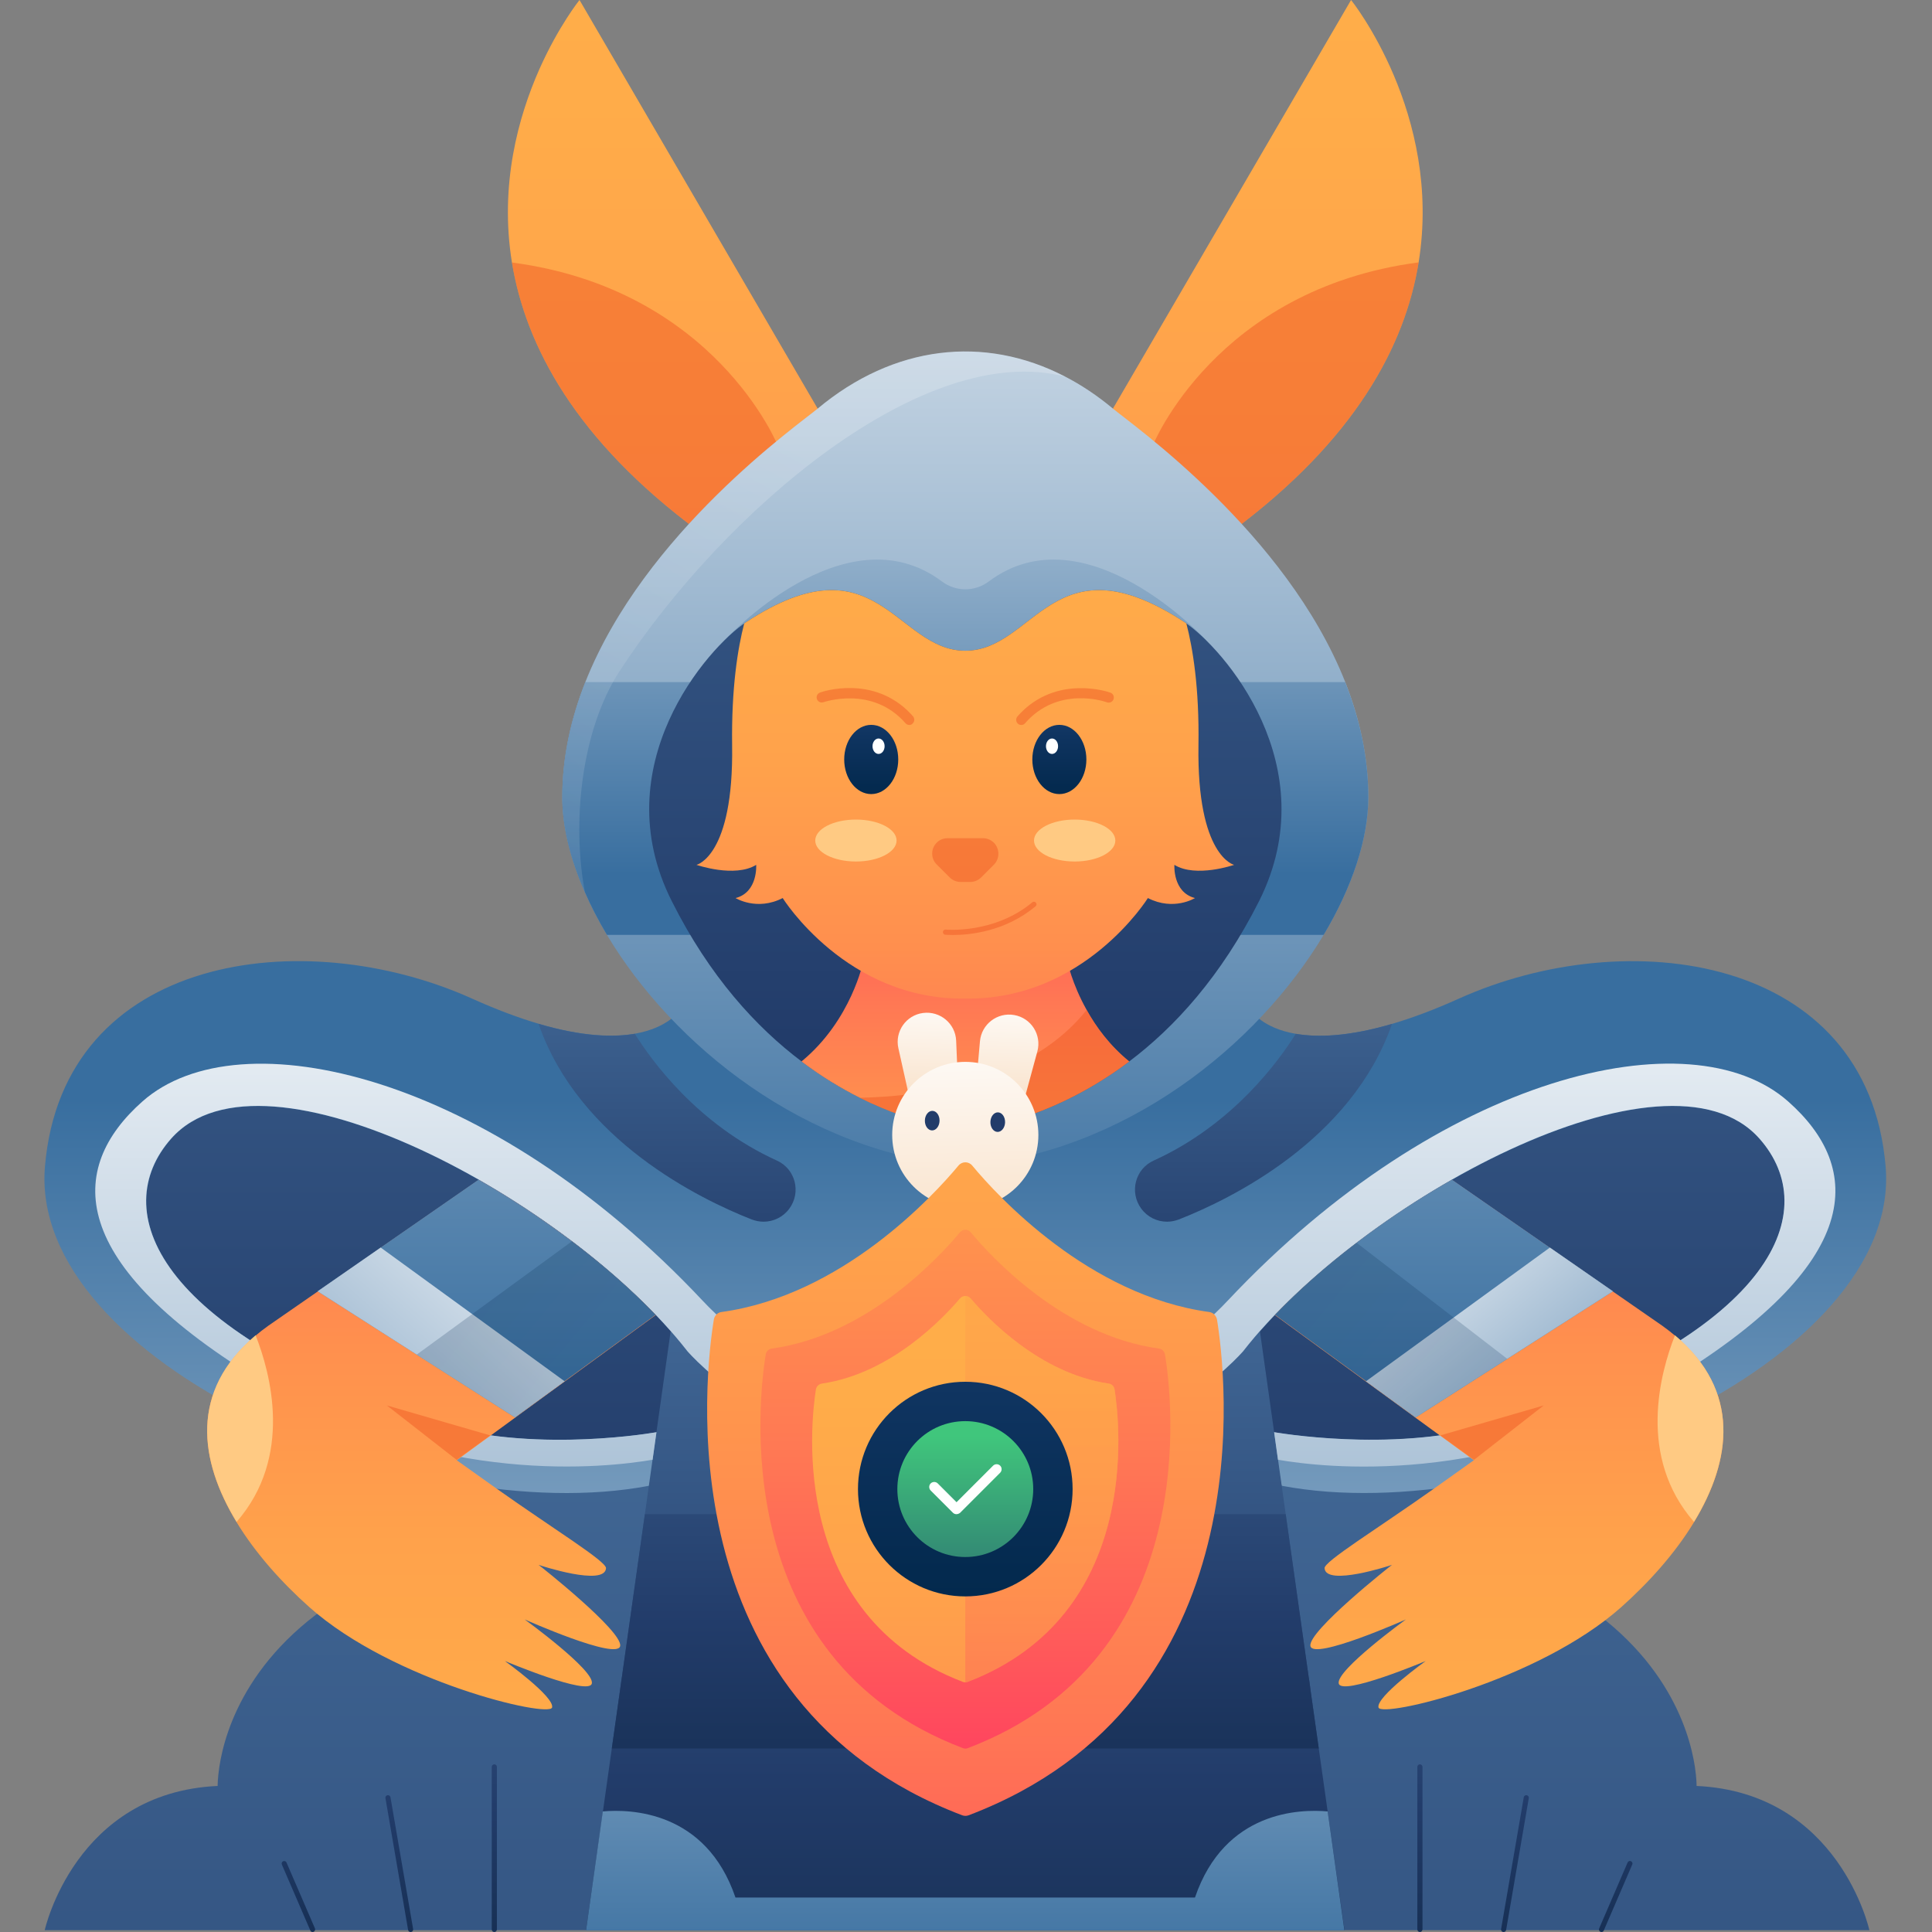 <svg width="1000" height="1000" viewBox="0 0 1000 1000" fill="none" xmlns="http://www.w3.org/2000/svg">
<rect x="0" y="0" width="1000" height="1000" fill="#808080" stroke="none"/>
<path d="M23.144 999.068H389.535V708.006H187.457V820.434C129.511 851.605 116.456 895.231 113.526 914.546C112.593 920.741 112.66 924.404 112.66 924.404C38.796 927.801 23.144 999.068 23.144 999.068Z" fill="url(#paint0_linear_8_4160)"/>
<path d="M212.5 1000C211.901 1000 211.301 999.534 211.235 998.934L199.512 930.731C199.379 929.999 199.845 929.333 200.578 929.199C201.311 929.066 201.977 929.532 202.11 930.265L213.832 998.468C213.965 999.201 213.499 999.867 212.766 1000C212.633 1000 212.567 1000 212.5 1000Z" fill="url(#paint1_linear_8_4160)"/>
<path d="M161.814 1000C161.281 1000 160.815 999.734 160.615 999.201L145.896 965.099C145.629 964.433 145.896 963.634 146.562 963.368C147.228 963.101 148.027 963.368 148.293 964.034L163.013 998.135C163.279 998.801 163.013 999.6 162.347 999.867C162.147 1000 162.014 1000 161.814 1000Z" fill="url(#paint2_linear_8_4160)"/>
<path d="M255.86 1000C255.127 1000 254.528 999.401 254.528 998.668V914.546C254.528 913.814 255.127 913.214 255.86 913.214C256.592 913.214 257.192 913.814 257.192 914.546V998.668C257.125 999.467 256.592 1000 255.86 1000Z" fill="url(#paint3_linear_8_4160)"/>
<path d="M967.596 999.068H601.271V708.006H803.349V820.434C861.295 851.605 874.349 895.231 877.28 914.546C878.212 920.741 878.146 924.404 878.146 924.404C951.944 927.801 967.596 999.068 967.596 999.068Z" fill="url(#paint4_linear_8_4160)"/>
<path d="M778.239 1000C778.172 1000 778.106 1000 778.039 1000C777.306 999.867 776.84 999.201 776.973 998.468L788.696 930.265C788.829 929.532 789.495 929.066 790.228 929.199C790.96 929.333 791.427 929.999 791.293 930.731L779.571 998.934C779.438 999.6 778.905 1000 778.239 1000Z" fill="url(#paint5_linear_8_4160)"/>
<path d="M828.925 1000C828.725 1000 828.592 999.933 828.392 999.867C827.726 999.6 827.393 998.801 827.726 998.135L842.446 964.034C842.712 963.367 843.511 963.034 844.177 963.367C844.844 963.634 845.177 964.433 844.844 965.099L830.124 999.201C829.924 999.733 829.458 1000 828.925 1000Z" fill="url(#paint6_linear_8_4160)"/>
<path d="M734.946 1000C734.213 1000 733.614 999.401 733.614 998.668V914.546C733.614 913.814 734.213 913.214 734.946 913.214C735.679 913.214 736.278 913.814 736.278 914.546V998.668C736.212 999.467 735.612 1000 734.946 1000Z" fill="url(#paint7_linear_8_4160)"/>
<path d="M341.18 741.108L356.633 655.921L206.24 543.893L96.276 539.297L41.26 603.637L73.897 688.291C73.897 688.291 174.669 751.366 218.228 754.429C261.788 757.56 323.93 761.29 323.93 761.29L341.18 741.108Z" fill="url(#paint8_linear_8_4160)"/>
<path d="M658.085 741.108L642.632 655.921L793.025 543.893L902.989 539.297L958.005 603.637L925.368 688.291C925.368 688.291 824.596 751.366 781.036 754.429C737.477 757.56 675.335 761.29 675.335 761.29L658.085 741.108Z" fill="url(#paint9_linear_8_4160)"/>
<path d="M975.988 603.637C966.53 493.673 841.979 477.754 755.194 516.851C742.206 522.712 730.683 526.975 720.493 529.972C697.847 536.633 681.796 537.032 670.673 535.101C653.356 532.103 647.827 523.312 647.827 523.312L499.632 603.57L351.504 523.245C351.504 523.245 345.976 531.97 328.659 535.034C317.469 536.966 301.417 536.566 278.838 529.905C268.648 526.908 257.125 522.646 244.137 516.784C157.285 477.754 32.735 493.673 23.277 603.637C14.552 705.009 214.032 792.261 336.052 769.016L341.247 741.108C341.247 741.108 274.576 753.497 220.959 735.514C80.024 688.224 55.98 626.415 88.616 589.45C136.638 535.101 295.689 622.086 355.833 699.414C355.833 699.414 407.318 759.558 499.632 761.29C499.632 761.29 499.632 761.29 499.699 761.29C499.699 761.29 499.699 761.29 499.766 761.29C592.079 759.558 643.565 699.414 643.565 699.414C703.708 622.086 862.76 535.101 910.782 589.45C943.418 626.415 919.374 688.291 778.439 735.514C724.822 753.497 658.151 741.108 658.151 741.108L663.346 769.016C785.299 792.194 984.713 704.942 975.988 603.637Z" fill="url(#paint10_linear_8_4160)"/>
<path d="M695.916 999.068H303.349L312.074 937.592L316.67 905.022L320.799 875.783L321.465 870.721L321.998 867.324L333.787 783.735L339.182 745.371L340.381 736.913L343.445 715.2L348.041 682.63L410.782 715.2L439.955 730.319L459.203 736.913L484.114 745.371L499.632 750.7L514.752 745.371L538.929 736.913L562.84 728.454L588.416 715.2L651.224 682.63L655.82 715.2L658.884 736.913L660.083 745.371L665.478 783.735L677.267 867.324L677.799 870.721L678.466 875.783L682.595 905.022L687.191 937.592L695.916 999.068Z" fill="url(#paint11_linear_8_4160)"/>
<path d="M316.67 905.022H682.595L678.466 875.783L677.799 870.721L677.267 867.324L665.478 783.735H333.787L316.67 905.022Z" fill="url(#paint12_linear_8_4160)"/>
<path d="M925.502 570.068C875.215 525.576 745.736 555.881 635.505 673.172C602.07 708.738 557.045 725.323 528.139 732.649C518.748 735.047 509.157 736.246 499.566 736.179C489.975 736.179 480.384 735.047 470.992 732.649C442.086 725.256 397.061 708.738 363.626 673.172C253.529 555.948 123.983 525.643 73.763 570.068C34.866 604.502 33.134 653.856 137.57 716.331C227.02 769.881 314.538 759.558 337.783 755.561L339.782 741.308C329.924 742.973 269.913 751.898 220.893 735.447C79.957 688.157 55.913 626.349 88.549 589.383C136.571 535.034 295.623 622.019 355.767 699.347C355.767 699.347 407.252 759.424 499.566 761.223C499.566 761.223 499.566 761.223 499.632 761.223C499.632 761.223 499.632 761.223 499.699 761.223C592.013 759.491 643.498 699.347 643.498 699.347C703.642 622.019 862.693 535.034 910.715 589.383C943.352 626.349 919.307 688.224 778.372 735.447C729.351 751.898 669.341 742.906 659.483 741.308L661.481 755.561C684.726 759.624 772.245 769.881 861.694 716.331C966.13 653.856 964.465 604.502 925.502 570.068Z" fill="url(#paint13_linear_8_4160)"/>
<path d="M408.584 625.55C405.387 629.945 400.392 632.343 395.197 632.343C393.199 632.343 391.134 631.944 389.136 631.211C362.494 620.754 299.686 590.249 278.772 529.972C301.418 536.633 317.469 537.032 328.592 535.101C336.918 548.488 360.829 581.99 402.123 600.706C411.715 605.035 414.778 617.091 408.584 625.55Z" fill="url(#paint14_linear_8_4160)"/>
<path d="M590.681 625.55C593.878 629.945 598.873 632.343 604.068 632.343C606.066 632.343 608.131 631.944 610.129 631.211C636.771 620.754 699.579 590.249 720.493 529.972C697.848 536.633 681.796 537.032 670.673 535.101C662.347 548.488 638.436 581.99 597.141 600.706C587.55 605.035 584.487 617.091 590.681 625.55Z" fill="url(#paint15_linear_8_4160)"/>
<path d="M320.999 851.938C319.734 859.664 271.579 838.218 271.579 838.218C271.579 838.218 307.678 864.393 306.346 871.32C305.081 878.18 261.321 859.731 261.321 859.731C261.321 859.731 287.031 878.18 285.765 883.775C284.5 889.37 203.509 870.454 160.083 831.824C145.962 819.235 132.309 804.116 122.451 787.865C103.069 756.028 98.074 720.061 132.309 691.288C134.373 689.556 136.505 687.891 138.836 686.226L247.734 610.763C282.102 630.345 315.071 655.388 339.382 680.698L236.411 755.828C243.405 760.823 250.332 765.752 256.992 770.481C286.498 791.395 313.939 808.179 313.673 811.709C313.007 821.3 279.504 810.244 278.772 809.977C279.571 810.51 322.265 844.279 320.999 851.938Z" fill="url(#paint16_linear_8_4160)"/>
<path d="M122.451 787.731C103.069 755.894 98.074 719.928 132.309 691.155C139.968 710.603 151.89 754.029 122.451 787.731Z" fill="#FFCA83"/>
<path d="M339.315 680.565L292.159 714.933L266.516 733.649L215.697 701.145L164.412 668.376L197.048 645.73L247.667 610.63C264.385 620.154 280.77 631.011 296.022 642.533C312.14 654.656 326.86 667.577 339.315 680.565Z" fill="url(#paint17_linear_8_4160)"/>
<path d="M292.226 714.933L266.516 733.648L164.412 668.376L197.048 645.73L292.226 714.933Z" fill="url(#paint18_linear_8_4160)"/>
<path opacity="0.5" d="M236.345 755.628L200.245 727.454L253.795 742.973L236.345 755.628Z" fill="#F15A24"/>
<path d="M423.237 211.536L418.241 223.924L405.12 256.627L395.33 280.938L361.561 274.943C297.887 227.787 272.045 178.966 264.985 135.873C258.457 95.644 268.315 60.344 279.171 35.833C289.162 13.387 299.952 0 299.952 0L423.237 211.536Z" fill="url(#paint19_linear_8_4160)"/>
<path d="M687.191 937.592C673.004 936.326 633.907 937.125 618.521 982.15H499.699H499.632H380.677C365.358 937.192 326.194 936.326 312.007 937.592L303.349 999.134H499.566H499.632H695.849L687.191 937.592Z" fill="url(#paint20_linear_8_4160)"/>
<path opacity="0.5" d="M405.12 256.627L395.33 280.938L361.561 274.943C297.887 227.787 272.045 178.966 264.985 135.873C370.153 149.727 402.656 230.784 402.656 230.784C402.656 230.784 403.722 241.241 405.12 256.627Z" fill="#F15A24"/>
<path d="M576.028 211.536L594.144 256.627L603.935 280.938L637.704 274.943C701.377 227.721 727.287 178.966 734.28 135.807C746.735 58.945 699.313 0 699.313 0L576.028 211.536Z" fill="url(#paint21_linear_8_4160)"/>
<path opacity="0.5" d="M594.144 256.627L603.935 280.938L637.703 274.943C701.377 227.721 727.286 178.966 734.28 135.807C629.111 149.66 596.608 230.718 596.608 230.718C596.608 230.718 595.543 241.242 594.144 256.627Z" fill="#F15A24"/>
<path d="M708.237 412.681C708.237 433.994 699.979 459.038 685.126 483.881C651.091 540.828 582.488 596.643 499.699 603.57C499.699 603.57 499.699 603.57 499.632 603.57C499.632 603.57 499.632 603.57 499.566 603.57C416.776 596.643 348.174 540.828 314.139 483.881C309.743 476.488 305.88 469.095 302.683 461.702C295.09 444.385 291.027 427.6 291.027 412.614C291.027 391.767 295.556 371.786 302.949 353.07C333.587 275.609 413.313 219.728 423.237 211.469C462.467 178.699 509.423 173.171 551.251 194.884C559.776 199.28 568.035 204.808 576.028 211.469C585.952 219.794 665.677 275.609 696.315 353.07C703.708 371.919 708.237 391.834 708.237 412.681Z" fill="url(#paint22_linear_8_4160)"/>
<path d="M708.237 412.681C708.237 433.995 699.979 459.038 685.126 483.882H314.139C309.743 476.488 305.88 469.095 302.683 461.702C295.09 444.385 291.027 427.601 291.027 412.615C291.027 391.768 295.556 371.786 302.949 353.07H696.249C703.708 371.919 708.237 391.834 708.237 412.681Z" fill="url(#paint23_linear_8_4160)"/>
<path d="M624.249 331.357C624.249 331.357 561.908 263.354 511.754 300.985C504.561 306.38 494.77 306.38 487.577 300.985C437.424 263.354 375.082 331.357 375.082 331.357L405.187 416.677L499.632 365.725L594.144 416.677L624.249 331.357Z" fill="url(#paint24_linear_8_4160)"/>
<path d="M612.993 321.966C545.323 277.541 535.665 336.752 499.632 336.819C463.599 336.752 453.942 277.541 386.271 321.966C366.024 335.287 312.607 396.563 347.641 466.298C367.289 505.528 391.533 531.77 414.845 549.354C457.805 581.79 497.567 584.721 499.632 584.854C499.632 584.854 499.632 584.854 499.699 584.854H499.765C501.83 584.721 541.593 581.857 584.553 549.354C607.865 531.77 632.042 505.461 651.757 466.298C686.658 396.563 633.241 335.287 612.993 321.966Z" fill="url(#paint25_linear_8_4160)"/>
<path d="M584.486 549.421C541.526 581.857 501.764 584.788 499.699 584.921C499.699 584.921 499.699 584.921 499.632 584.921H499.566C498.034 584.854 474.855 583.122 445.017 568.203C435.492 563.407 425.235 557.28 414.845 549.421C440.754 528.107 446.881 497.469 446.881 497.469L499.632 493.606H499.699L552.45 497.469C552.45 497.469 554.714 508.925 562.44 522.712C567.302 531.504 574.362 541.162 584.486 549.421Z" fill="url(#paint26_linear_8_4160)"/>
<path opacity="0.5" d="M584.486 549.42C541.527 581.857 501.764 584.787 499.699 584.921C499.699 584.921 499.699 584.921 499.632 584.921H499.566C498.034 584.854 474.855 583.122 445.017 568.203C515.218 566.538 547.921 541.161 562.44 522.712C567.302 531.504 574.363 541.161 584.486 549.42Z" fill="#F15A24"/>
<path d="M638.769 447.649C638.769 447.649 619.454 443.319 620.32 385.773C620.786 356.001 617.389 335.487 614.059 322.699C613.726 322.432 613.326 322.232 612.993 321.966C545.323 277.541 535.665 336.752 499.632 336.819C463.599 336.752 453.942 277.541 386.272 321.966C385.939 322.166 385.606 322.432 385.206 322.699C381.876 335.487 378.545 356.001 378.945 385.773C379.811 443.319 360.496 447.649 360.496 447.649C360.496 447.649 380.277 454.509 391.4 447.649C391.4 447.649 392.399 461.835 380.743 464.833C380.743 464.833 391.733 471.693 405.121 464.833C405.121 464.833 438.09 517.783 499.632 516.851C561.175 517.85 594.144 464.833 594.144 464.833C607.532 471.693 618.521 464.833 618.521 464.833C606.866 461.835 607.865 447.649 607.865 447.649C618.988 454.509 638.769 447.649 638.769 447.649Z" fill="url(#paint27_linear_8_4160)"/>
<path d="M678.266 851.938C679.531 859.664 727.686 838.218 727.686 838.218C727.686 838.218 691.587 864.393 692.919 871.32C694.184 878.18 737.943 859.731 737.943 859.731C737.943 859.731 712.234 878.18 713.499 883.775C714.765 889.37 795.756 870.454 839.182 831.824C853.302 819.235 866.956 804.116 876.814 787.865C896.196 756.028 901.191 720.061 866.956 691.288C864.891 689.556 862.76 687.891 860.429 686.226L751.531 610.763C717.163 630.345 684.193 655.388 659.883 680.698L762.853 755.828C755.86 760.823 748.933 765.752 742.273 770.481C712.767 791.395 685.326 808.179 685.592 811.709C686.258 821.3 719.76 810.244 720.493 809.977C719.694 810.51 677 844.279 678.266 851.938Z" fill="url(#paint28_linear_8_4160)"/>
<path opacity="0.5" d="M762.92 755.628L799.02 727.454L745.469 742.973L762.92 755.628Z" fill="#F15A24"/>
<path d="M876.814 787.731C896.196 755.894 901.191 719.928 866.956 691.155C859.297 710.603 847.375 754.029 876.814 787.731Z" fill="#FFCA83"/>
<path d="M834.853 668.376L780.17 703.343L732.748 733.649L707.105 714.933L659.949 680.565C672.138 667.843 686.524 655.188 702.176 643.266C717.695 631.477 734.413 620.354 751.53 610.63L802.15 645.73L834.853 668.376Z" fill="url(#paint29_linear_8_4160)"/>
<path d="M707.039 714.933L732.748 733.648L834.853 668.376L802.216 645.73L707.039 714.933Z" fill="url(#paint30_linear_8_4160)"/>
<path opacity="0.2" d="M780.17 703.343L732.748 733.648L707.105 714.933L659.949 680.565C672.138 667.843 686.524 655.188 702.176 643.266L780.17 703.343Z" fill="url(#paint31_linear_8_4160)"/>
<path d="M450.944 411.017C458.669 411.017 464.931 402.995 464.931 393.1C464.931 383.205 458.669 375.184 450.944 375.184C443.22 375.184 436.958 383.205 436.958 393.1C436.958 402.995 443.22 411.017 450.944 411.017Z" fill="url(#paint32_linear_8_4160)"/>
<path d="M454.741 390.236C456.47 390.236 457.871 388.446 457.871 386.239C457.871 384.032 456.47 382.243 454.741 382.243C453.012 382.243 451.611 384.032 451.611 386.239C451.611 388.446 453.012 390.236 454.741 390.236Z" fill="white"/>
<path opacity="0.5" d="M470.66 375.25C469.927 375.25 469.194 374.917 468.662 374.317C451.478 354.669 426.501 363.394 426.234 363.461C424.836 363.927 423.37 363.261 422.838 361.862C422.371 360.464 423.037 358.998 424.436 358.466C424.703 358.332 431.696 355.868 441.087 356.134C453.609 356.467 464.532 361.529 472.591 370.787C473.524 371.853 473.457 373.518 472.325 374.517C471.925 375.05 471.326 375.25 470.66 375.25Z" fill="#F15A24"/>
<path d="M443.019 445.917C454.643 445.917 464.066 441.057 464.066 435.061C464.066 429.065 454.643 424.204 443.019 424.204C431.395 424.204 421.972 429.065 421.972 435.061C421.972 441.057 431.395 445.917 443.019 445.917Z" fill="#FFCA83"/>
<path d="M548.32 411.017C556.045 411.017 562.307 402.995 562.307 393.1C562.307 383.205 556.045 375.184 548.32 375.184C540.596 375.184 534.333 383.205 534.333 393.1C534.333 402.995 540.596 411.017 548.32 411.017Z" fill="url(#paint33_linear_8_4160)"/>
<path d="M544.524 390.236C546.253 390.236 547.654 388.447 547.654 386.239C547.654 384.032 546.253 382.243 544.524 382.243C542.795 382.243 541.394 384.032 541.394 386.239C541.394 388.447 542.795 390.236 544.524 390.236Z" fill="white"/>
<path opacity="0.5" d="M528.606 375.25C528.006 375.25 527.34 375.05 526.874 374.584C525.808 373.651 525.675 371.986 526.607 370.854C534.667 361.596 545.59 356.534 558.111 356.201C567.503 355.934 574.496 358.399 574.762 358.532C576.161 358.998 576.827 360.53 576.361 361.929C575.895 363.327 574.363 363.994 572.964 363.527C571.965 363.128 547.654 354.735 530.537 374.384C530.071 374.983 529.338 375.25 528.606 375.25Z" fill="#F15A24"/>
<path d="M556.246 445.917C567.87 445.917 577.293 441.057 577.293 435.061C577.293 429.065 567.87 424.204 556.246 424.204C544.622 424.204 535.199 429.065 535.199 435.061C535.199 441.057 544.622 445.917 556.246 445.917Z" fill="#FFCA83"/>
<path d="M496.835 584.788L475.055 587.652L464.998 542.56C463.066 533.902 468.994 525.443 477.786 524.311C486.578 523.178 494.504 529.772 494.903 538.631L496.835 584.788Z" fill="url(#paint34_linear_8_4160)"/>
<path d="M503.162 584.988L524.809 588.851L536.931 544.226C539.262 535.634 533.734 526.908 524.942 525.377C516.217 523.845 508.025 530.105 507.225 538.964L503.162 584.988Z" fill="url(#paint35_linear_8_4160)"/>
<path d="M499.632 625.283C520.526 625.283 537.463 608.345 537.463 587.451C537.463 566.558 520.526 549.62 499.632 549.62C478.738 549.62 461.801 566.558 461.801 587.451C461.801 608.345 478.738 625.283 499.632 625.283Z" fill="url(#paint36_linear_8_4160)"/>
<path d="M486.307 580.13C486.371 577.335 484.724 575.03 482.628 574.982C480.532 574.934 478.781 577.161 478.717 579.956C478.653 582.751 480.3 585.055 482.396 585.103C484.492 585.151 486.243 582.924 486.307 580.13Z" fill="#223C6A"/>
<path d="M520.226 580.904C520.29 578.109 518.643 575.804 516.546 575.756C514.45 575.708 512.699 577.935 512.635 580.73C512.571 583.524 514.219 585.829 516.315 585.877C518.411 585.925 520.162 583.698 520.226 580.904Z" fill="#223C6A"/>
<path opacity="0.5" d="M514.818 436.593C513.286 434.861 511.088 433.862 508.824 433.862H499.632H490.441C488.11 433.862 485.912 434.861 484.446 436.593C481.716 439.723 481.849 444.519 484.846 447.449L491.573 454.176C493.038 455.641 495.103 456.507 497.235 456.507H499.699H502.163C504.295 456.507 506.293 455.641 507.825 454.176L514.552 447.449C517.349 444.519 517.549 439.79 514.818 436.593Z" fill="#F15A24"/>
<path opacity="0.5" d="M493.372 483.948C490.974 483.948 489.509 483.815 489.242 483.815C488.509 483.748 487.977 483.082 488.043 482.35C488.11 481.617 488.776 481.084 489.509 481.151C489.775 481.151 514.618 483.482 534.333 467.031C534.866 466.564 535.732 466.631 536.198 467.23C536.665 467.763 536.598 468.629 535.998 469.095C520.147 482.35 501.497 483.948 493.372 483.948Z" fill="#F15A24"/>
<path d="M625.914 679.1C563.439 670.574 516.217 618.956 503.229 603.304C501.364 601.039 497.967 601.039 496.102 603.304C483.114 618.889 435.892 670.508 373.417 679.1C371.419 679.366 369.82 680.965 369.487 682.963C365.158 709.338 343.578 880.845 498.034 939.59C499.099 939.99 500.298 939.99 501.364 939.59C655.82 880.845 634.24 709.338 629.911 682.963C629.511 680.965 627.913 679.366 625.914 679.1Z" fill="url(#paint37_linear_8_4160)"/>
<path d="M599.872 698.015C550.252 691.221 512.753 650.26 502.496 637.871C501.031 636.073 498.3 636.073 496.835 637.871C486.511 650.26 449.079 691.221 399.459 698.015C397.86 698.215 396.595 699.48 396.329 701.079C392.932 722.059 375.748 858.132 498.367 904.822C499.232 905.155 500.165 905.155 500.964 904.822C623.583 858.132 606.466 722.059 603.002 701.079C602.736 699.48 601.47 698.215 599.872 698.015Z" fill="url(#paint38_linear_8_4160)"/>
<path d="M573.83 716.132C538.13 710.937 510.955 682.164 502.43 672.106C500.964 670.375 498.3 670.375 496.835 672.106C488.309 682.164 461.135 710.937 425.435 716.132C423.836 716.398 422.571 717.597 422.304 719.196C419.507 736.979 408.384 836.02 498.3 870.521C499.166 870.854 500.098 870.854 500.898 870.521C590.814 836.02 579.691 736.979 576.893 719.196C576.694 717.597 575.428 716.332 573.83 716.132Z" fill="url(#paint39_linear_8_4160)"/>
<path opacity="0.5" d="M576.96 719.196C576.693 717.597 575.428 716.332 573.829 716.132C538.129 710.937 510.955 682.164 502.429 672.107C501.697 671.241 500.631 670.774 499.632 670.774V870.721C500.098 870.721 500.498 870.655 500.964 870.455C590.88 836.02 579.691 736.913 576.96 719.196Z" fill="url(#paint40_linear_8_4160)"/>
<path d="M499.632 826.295C530.311 826.295 555.181 801.426 555.181 770.747C555.181 740.069 530.311 715.199 499.632 715.199C468.954 715.199 444.084 740.069 444.084 770.747C444.084 801.426 468.954 826.295 499.632 826.295Z" fill="url(#paint41_linear_8_4160)"/>
<path d="M499.632 805.914C519.055 805.914 534.799 790.17 534.799 770.747C534.799 751.325 519.055 735.58 499.632 735.58C480.21 735.58 464.465 751.325 464.465 770.747C464.465 790.17 480.21 805.914 499.632 805.914Z" fill="url(#paint42_linear_8_4160)"/>
<path d="M495.037 783.735C494.37 783.735 493.704 783.469 493.238 783.003L481.716 771.48C480.717 770.481 480.717 768.816 481.716 767.817C482.715 766.818 484.38 766.818 485.379 767.817L495.103 777.541L514.019 758.625C515.018 757.626 516.683 757.626 517.682 758.625C518.681 759.624 518.681 761.289 517.682 762.289L496.901 783.069C496.369 783.469 495.703 783.735 495.037 783.735Z" fill="white"/>
<path opacity="0.2" d="M551.251 194.952C478.652 175.969 375.082 264.021 320.799 347.21C300.418 378.514 296.089 426.602 302.75 461.769C295.157 444.452 291.094 427.668 291.094 412.682C291.094 305.449 410.915 221.86 423.304 211.536C462.467 178.833 509.423 173.305 551.251 194.952Z" fill="url(#paint43_linear_8_4160)"/>
<path opacity="0.2" d="M339.315 680.565L292.159 714.933L266.516 733.648L215.697 701.145L296.089 642.467C312.141 654.655 326.86 667.577 339.315 680.565Z" fill="url(#paint44_linear_8_4160)"/>
<defs>
<linearGradient id="paint0_linear_8_4160" x1="206.324" y1="1420.24" x2="206.324" y2="182.304" gradientUnits="userSpaceOnUse">
<stop stop-color="#223C6A"/>
<stop offset="1" stop-color="#5A8AB7"/>
</linearGradient>
<linearGradient id="paint1_linear_8_4160" x1="206.638" y1="1121.72" x2="206.638" y2="747.957" gradientUnits="userSpaceOnUse">
<stop stop-color="#03192E"/>
<stop offset="0.5" stop-color="#223C6A"/>
<stop offset="1" stop-color="#4A74A2"/>
</linearGradient>
<linearGradient id="paint2_linear_8_4160" x1="154.457" y1="1121.72" x2="154.457" y2="747.958" gradientUnits="userSpaceOnUse">
<stop stop-color="#03192E"/>
<stop offset="0.5" stop-color="#223C6A"/>
<stop offset="1" stop-color="#4A74A2"/>
</linearGradient>
<linearGradient id="paint3_linear_8_4160" x1="255.835" y1="1121.72" x2="255.835" y2="747.957" gradientUnits="userSpaceOnUse">
<stop stop-color="#03192E"/>
<stop offset="0.5" stop-color="#223C6A"/>
<stop offset="1" stop-color="#4A74A2"/>
</linearGradient>
<linearGradient id="paint4_linear_8_4160" x1="784.429" y1="1420.24" x2="784.429" y2="182.304" gradientUnits="userSpaceOnUse">
<stop stop-color="#223C6A"/>
<stop offset="1" stop-color="#5A8AB7"/>
</linearGradient>
<linearGradient id="paint5_linear_8_4160" x1="784.114" y1="1121.72" x2="784.114" y2="747.957" gradientUnits="userSpaceOnUse">
<stop stop-color="#03192E"/>
<stop offset="0.5" stop-color="#223C6A"/>
<stop offset="1" stop-color="#4A74A2"/>
</linearGradient>
<linearGradient id="paint6_linear_8_4160" x1="836.295" y1="1121.72" x2="836.295" y2="747.957" gradientUnits="userSpaceOnUse">
<stop stop-color="#03192E"/>
<stop offset="0.5" stop-color="#223C6A"/>
<stop offset="1" stop-color="#4A74A2"/>
</linearGradient>
<linearGradient id="paint7_linear_8_4160" x1="734.917" y1="1121.72" x2="734.917" y2="747.957" gradientUnits="userSpaceOnUse">
<stop stop-color="#03192E"/>
<stop offset="0.5" stop-color="#223C6A"/>
<stop offset="1" stop-color="#4A74A2"/>
</linearGradient>
<linearGradient id="paint8_linear_8_4160" x1="198.968" y1="790.489" x2="198.968" y2="15.997" gradientUnits="userSpaceOnUse">
<stop stop-color="#223C6A"/>
<stop offset="1" stop-color="#5A8AB7"/>
</linearGradient>
<linearGradient id="paint9_linear_8_4160" x1="800.297" y1="790.489" x2="800.297" y2="15.997" gradientUnits="userSpaceOnUse">
<stop stop-color="#223C6A"/>
<stop offset="1" stop-color="#5A8AB7"/>
</linearGradient>
<linearGradient id="paint10_linear_8_4160" x1="499.632" y1="568.808" x2="499.632" y2="1244.34" gradientUnits="userSpaceOnUse">
<stop stop-color="#386E9F"/>
<stop offset="1" stop-color="white"/>
</linearGradient>
<linearGradient id="paint11_linear_8_4160" x1="499.632" y1="1234.97" x2="499.632" y2="607.42" gradientUnits="userSpaceOnUse">
<stop stop-color="#03192E"/>
<stop offset="0.5" stop-color="#223C6A"/>
<stop offset="1" stop-color="#4A74A2"/>
</linearGradient>
<linearGradient id="paint12_linear_8_4160" x1="499.635" y1="1085.2" x2="499.635" y2="596.171" gradientUnits="userSpaceOnUse">
<stop stop-color="#03192E"/>
<stop offset="0.5" stop-color="#223C6A"/>
<stop offset="1" stop-color="#4A74A2"/>
</linearGradient>
<linearGradient id="paint13_linear_8_4160" x1="499.632" y1="1224.14" x2="499.632" y2="439.977" gradientUnits="userSpaceOnUse">
<stop stop-color="#386E9F"/>
<stop offset="1" stop-color="white"/>
</linearGradient>
<linearGradient id="paint14_linear_8_4160" x1="345.29" y1="883.286" x2="345.29" y2="453.177" gradientUnits="userSpaceOnUse">
<stop stop-color="#03192E"/>
<stop offset="0.5" stop-color="#223C6A"/>
<stop offset="1" stop-color="#4A74A2"/>
</linearGradient>
<linearGradient id="paint15_linear_8_4160" x1="653.975" y1="883.286" x2="653.975" y2="453.177" gradientUnits="userSpaceOnUse">
<stop stop-color="#03192E"/>
<stop offset="0.5" stop-color="#223C6A"/>
<stop offset="1" stop-color="#4A74A2"/>
</linearGradient>
<linearGradient id="paint16_linear_8_4160" x1="223.274" y1="398.681" x2="223.274" y2="1044.02" gradientUnits="userSpaceOnUse">
<stop stop-color="#FF2A64"/>
<stop offset="0.031" stop-color="#FF3462"/>
<stop offset="0.169" stop-color="#FF595A"/>
<stop offset="0.313" stop-color="#FF7854"/>
<stop offset="0.463" stop-color="#FF904E"/>
<stop offset="0.62" stop-color="#FFA24B"/>
<stop offset="0.791" stop-color="#FFAC49"/>
<stop offset="1" stop-color="#FFAF48"/>
</linearGradient>
<linearGradient id="paint17_linear_8_4160" x1="251.88" y1="733.667" x2="251.88" y2="41.094" gradientUnits="userSpaceOnUse">
<stop stop-color="#386E9F"/>
<stop offset="1" stop-color="white"/>
</linearGradient>
<linearGradient id="paint18_linear_8_4160" x1="83.281" y1="855.666" x2="299.807" y2="610.786" gradientUnits="userSpaceOnUse">
<stop stop-color="#386E9F"/>
<stop offset="1" stop-color="white"/>
</linearGradient>
<linearGradient id="paint19_linear_8_4160" x1="343.08" y1="781.897" x2="343.08" y2="-139.203" gradientUnits="userSpaceOnUse">
<stop stop-color="#FF2A64"/>
<stop offset="0.031" stop-color="#FF3462"/>
<stop offset="0.169" stop-color="#FF595A"/>
<stop offset="0.313" stop-color="#FF7854"/>
<stop offset="0.463" stop-color="#FF904E"/>
<stop offset="0.62" stop-color="#FFA24B"/>
<stop offset="0.791" stop-color="#FFAC49"/>
<stop offset="1" stop-color="#FFAF48"/>
</linearGradient>
<linearGradient id="paint20_linear_8_4160" x1="499.632" y1="1030.81" x2="499.632" y2="567.085" gradientUnits="userSpaceOnUse">
<stop stop-color="#386E9F"/>
<stop offset="1" stop-color="white"/>
</linearGradient>
<linearGradient id="paint21_linear_8_4160" x1="656.185" y1="781.897" x2="656.185" y2="-139.203" gradientUnits="userSpaceOnUse">
<stop stop-color="#FF2A64"/>
<stop offset="0.031" stop-color="#FF3462"/>
<stop offset="0.169" stop-color="#FF595A"/>
<stop offset="0.313" stop-color="#FF7854"/>
<stop offset="0.463" stop-color="#FF904E"/>
<stop offset="0.62" stop-color="#FFA24B"/>
<stop offset="0.791" stop-color="#FFAC49"/>
<stop offset="1" stop-color="#FFAF48"/>
</linearGradient>
<linearGradient id="paint22_linear_8_4160" x1="499.634" y1="671.432" x2="499.634" y2="-34.99" gradientUnits="userSpaceOnUse">
<stop stop-color="#386E9F"/>
<stop offset="1" stop-color="white"/>
</linearGradient>
<linearGradient id="paint23_linear_8_4160" x1="499.634" y1="452.731" x2="499.634" y2="71.16" gradientUnits="userSpaceOnUse">
<stop stop-color="#386E9F"/>
<stop offset="1" stop-color="white"/>
</linearGradient>
<linearGradient id="paint24_linear_8_4160" x1="499.632" y1="464.009" x2="499.632" y2="66.595" gradientUnits="userSpaceOnUse">
<stop stop-color="#386E9F"/>
<stop offset="1" stop-color="white"/>
</linearGradient>
<linearGradient id="paint25_linear_8_4160" x1="499.632" y1="537.54" x2="499.632" y2="-236.952" gradientUnits="userSpaceOnUse">
<stop stop-color="#223C6A"/>
<stop offset="1" stop-color="#5A8AB7"/>
</linearGradient>
<linearGradient id="paint26_linear_8_4160" x1="499.634" y1="400.399" x2="499.634" y2="778.557" gradientUnits="userSpaceOnUse">
<stop stop-color="#FF2A64"/>
<stop offset="0.031" stop-color="#FF3462"/>
<stop offset="0.169" stop-color="#FF595A"/>
<stop offset="0.313" stop-color="#FF7854"/>
<stop offset="0.463" stop-color="#FF904E"/>
<stop offset="0.62" stop-color="#FFA24B"/>
<stop offset="0.791" stop-color="#FFAC49"/>
<stop offset="1" stop-color="#FFAF48"/>
</linearGradient>
<linearGradient id="paint27_linear_8_4160" x1="499.632" y1="756.858" x2="499.632" y2="172.572" gradientUnits="userSpaceOnUse">
<stop stop-color="#FF2A64"/>
<stop offset="0.031" stop-color="#FF3462"/>
<stop offset="0.169" stop-color="#FF595A"/>
<stop offset="0.313" stop-color="#FF7854"/>
<stop offset="0.463" stop-color="#FF904E"/>
<stop offset="0.62" stop-color="#FFA24B"/>
<stop offset="0.791" stop-color="#FFAC49"/>
<stop offset="1" stop-color="#FFAF48"/>
</linearGradient>
<linearGradient id="paint28_linear_8_4160" x1="775.99" y1="398.681" x2="775.99" y2="1044.02" gradientUnits="userSpaceOnUse">
<stop stop-color="#FF2A64"/>
<stop offset="0.031" stop-color="#FF3462"/>
<stop offset="0.169" stop-color="#FF595A"/>
<stop offset="0.313" stop-color="#FF7854"/>
<stop offset="0.463" stop-color="#FF904E"/>
<stop offset="0.62" stop-color="#FFA24B"/>
<stop offset="0.791" stop-color="#FFAC49"/>
<stop offset="1" stop-color="#FFAF48"/>
</linearGradient>
<linearGradient id="paint29_linear_8_4160" x1="747.387" y1="733.667" x2="747.387" y2="41.094" gradientUnits="userSpaceOnUse">
<stop stop-color="#386E9F"/>
<stop offset="1" stop-color="white"/>
</linearGradient>
<linearGradient id="paint30_linear_8_4160" x1="876.681" y1="820.599" x2="706.554" y2="613.096" gradientUnits="userSpaceOnUse">
<stop stop-color="#386E9F"/>
<stop offset="1" stop-color="white"/>
</linearGradient>
<linearGradient id="paint31_linear_8_4160" x1="624.38" y1="612.708" x2="824.581" y2="778.539" gradientUnits="userSpaceOnUse">
<stop stop-color="#002649"/>
<stop offset="0.321" stop-color="#042A4F"/>
<stop offset="0.748" stop-color="#0F3460"/>
<stop offset="1" stop-color="#183D6D"/>
</linearGradient>
<linearGradient id="paint32_linear_8_4160" x1="450.961" y1="427.036" x2="450.961" y2="365.785" gradientUnits="userSpaceOnUse">
<stop stop-color="#002649"/>
<stop offset="0.321" stop-color="#042A4F"/>
<stop offset="0.748" stop-color="#0F3460"/>
<stop offset="1" stop-color="#183D6D"/>
</linearGradient>
<linearGradient id="paint33_linear_8_4160" x1="548.304" y1="427.036" x2="548.304" y2="365.785" gradientUnits="userSpaceOnUse">
<stop stop-color="#002649"/>
<stop offset="0.321" stop-color="#042A4F"/>
<stop offset="0.748" stop-color="#0F3460"/>
<stop offset="1" stop-color="#183D6D"/>
</linearGradient>
<linearGradient id="paint34_linear_8_4160" x1="482.1" y1="510.523" x2="480.585" y2="565.5" gradientUnits="userSpaceOnUse">
<stop stop-color="white"/>
<stop offset="1" stop-color="#F9E4CE"/>
</linearGradient>
<linearGradient id="paint35_linear_8_4160" x1="521.665" y1="511.614" x2="520.149" y2="566.59" gradientUnits="userSpaceOnUse">
<stop stop-color="white"/>
<stop offset="1" stop-color="#F9E4CE"/>
</linearGradient>
<linearGradient id="paint36_linear_8_4160" x1="497.951" y1="526.048" x2="500.724" y2="629.203" gradientUnits="userSpaceOnUse">
<stop stop-color="white"/>
<stop offset="1" stop-color="#F9E4CE"/>
</linearGradient>
<linearGradient id="paint37_linear_8_4160" x1="499.634" y1="1141.53" x2="499.634" y2="336.575" gradientUnits="userSpaceOnUse">
<stop stop-color="#FF2A64"/>
<stop offset="0.031" stop-color="#FF3462"/>
<stop offset="0.169" stop-color="#FF595A"/>
<stop offset="0.313" stop-color="#FF7854"/>
<stop offset="0.463" stop-color="#FF904E"/>
<stop offset="0.62" stop-color="#FFA24B"/>
<stop offset="0.791" stop-color="#FFAC49"/>
<stop offset="1" stop-color="#FFAF48"/>
</linearGradient>
<linearGradient id="paint38_linear_8_4160" x1="499.634" y1="972.367" x2="499.634" y2="269.914" gradientUnits="userSpaceOnUse">
<stop stop-color="#FF2A64"/>
<stop offset="0.031" stop-color="#FF3462"/>
<stop offset="0.169" stop-color="#FF595A"/>
<stop offset="0.313" stop-color="#FF7854"/>
<stop offset="0.463" stop-color="#FF904E"/>
<stop offset="0.62" stop-color="#FFA24B"/>
<stop offset="0.791" stop-color="#FFAC49"/>
<stop offset="1" stop-color="#FFAF48"/>
</linearGradient>
<linearGradient id="paint39_linear_8_4160" x1="499.634" y1="1187.32" x2="499.634" y2="601.144" gradientUnits="userSpaceOnUse">
<stop stop-color="#FF2A64"/>
<stop offset="0.031" stop-color="#FF3462"/>
<stop offset="0.169" stop-color="#FF595A"/>
<stop offset="0.313" stop-color="#FF7854"/>
<stop offset="0.463" stop-color="#FF904E"/>
<stop offset="0.62" stop-color="#FFA24B"/>
<stop offset="0.791" stop-color="#FFAC49"/>
<stop offset="1" stop-color="#FFAF48"/>
</linearGradient>
<linearGradient id="paint40_linear_8_4160" x1="539.259" y1="998.265" x2="539.259" y2="487.023" gradientUnits="userSpaceOnUse">
<stop stop-color="#FF2A64"/>
<stop offset="0.031" stop-color="#FF3462"/>
<stop offset="0.169" stop-color="#FF595A"/>
<stop offset="0.313" stop-color="#FF7854"/>
<stop offset="0.463" stop-color="#FF904E"/>
<stop offset="0.62" stop-color="#FFA24B"/>
<stop offset="0.791" stop-color="#FFAC49"/>
<stop offset="1" stop-color="#FFAF48"/>
</linearGradient>
<linearGradient id="paint41_linear_8_4160" x1="499.634" y1="881.41" x2="499.634" y2="669.979" gradientUnits="userSpaceOnUse">
<stop stop-color="#002649"/>
<stop offset="0.321" stop-color="#042A4F"/>
<stop offset="0.748" stop-color="#0F3460"/>
<stop offset="1" stop-color="#183D6D"/>
</linearGradient>
<linearGradient id="paint42_linear_8_4160" x1="499.634" y1="887.615" x2="499.634" y2="743.259" gradientUnits="userSpaceOnUse">
<stop stop-color="#223C6A"/>
<stop offset="1" stop-color="#40C67C"/>
</linearGradient>
<linearGradient id="paint43_linear_8_4160" x1="176.991" y1="731.413" x2="442.493" y2="244.23" gradientUnits="userSpaceOnUse">
<stop stop-color="#386E9F"/>
<stop offset="1" stop-color="white"/>
</linearGradient>
<linearGradient id="paint44_linear_8_4160" x1="204.889" y1="629.314" x2="358.304" y2="756.391" gradientUnits="userSpaceOnUse">
<stop stop-color="#002649"/>
<stop offset="0.321" stop-color="#042A4F"/>
<stop offset="0.748" stop-color="#0F3460"/>
<stop offset="1" stop-color="#183D6D"/>
</linearGradient>
</defs>
</svg>
